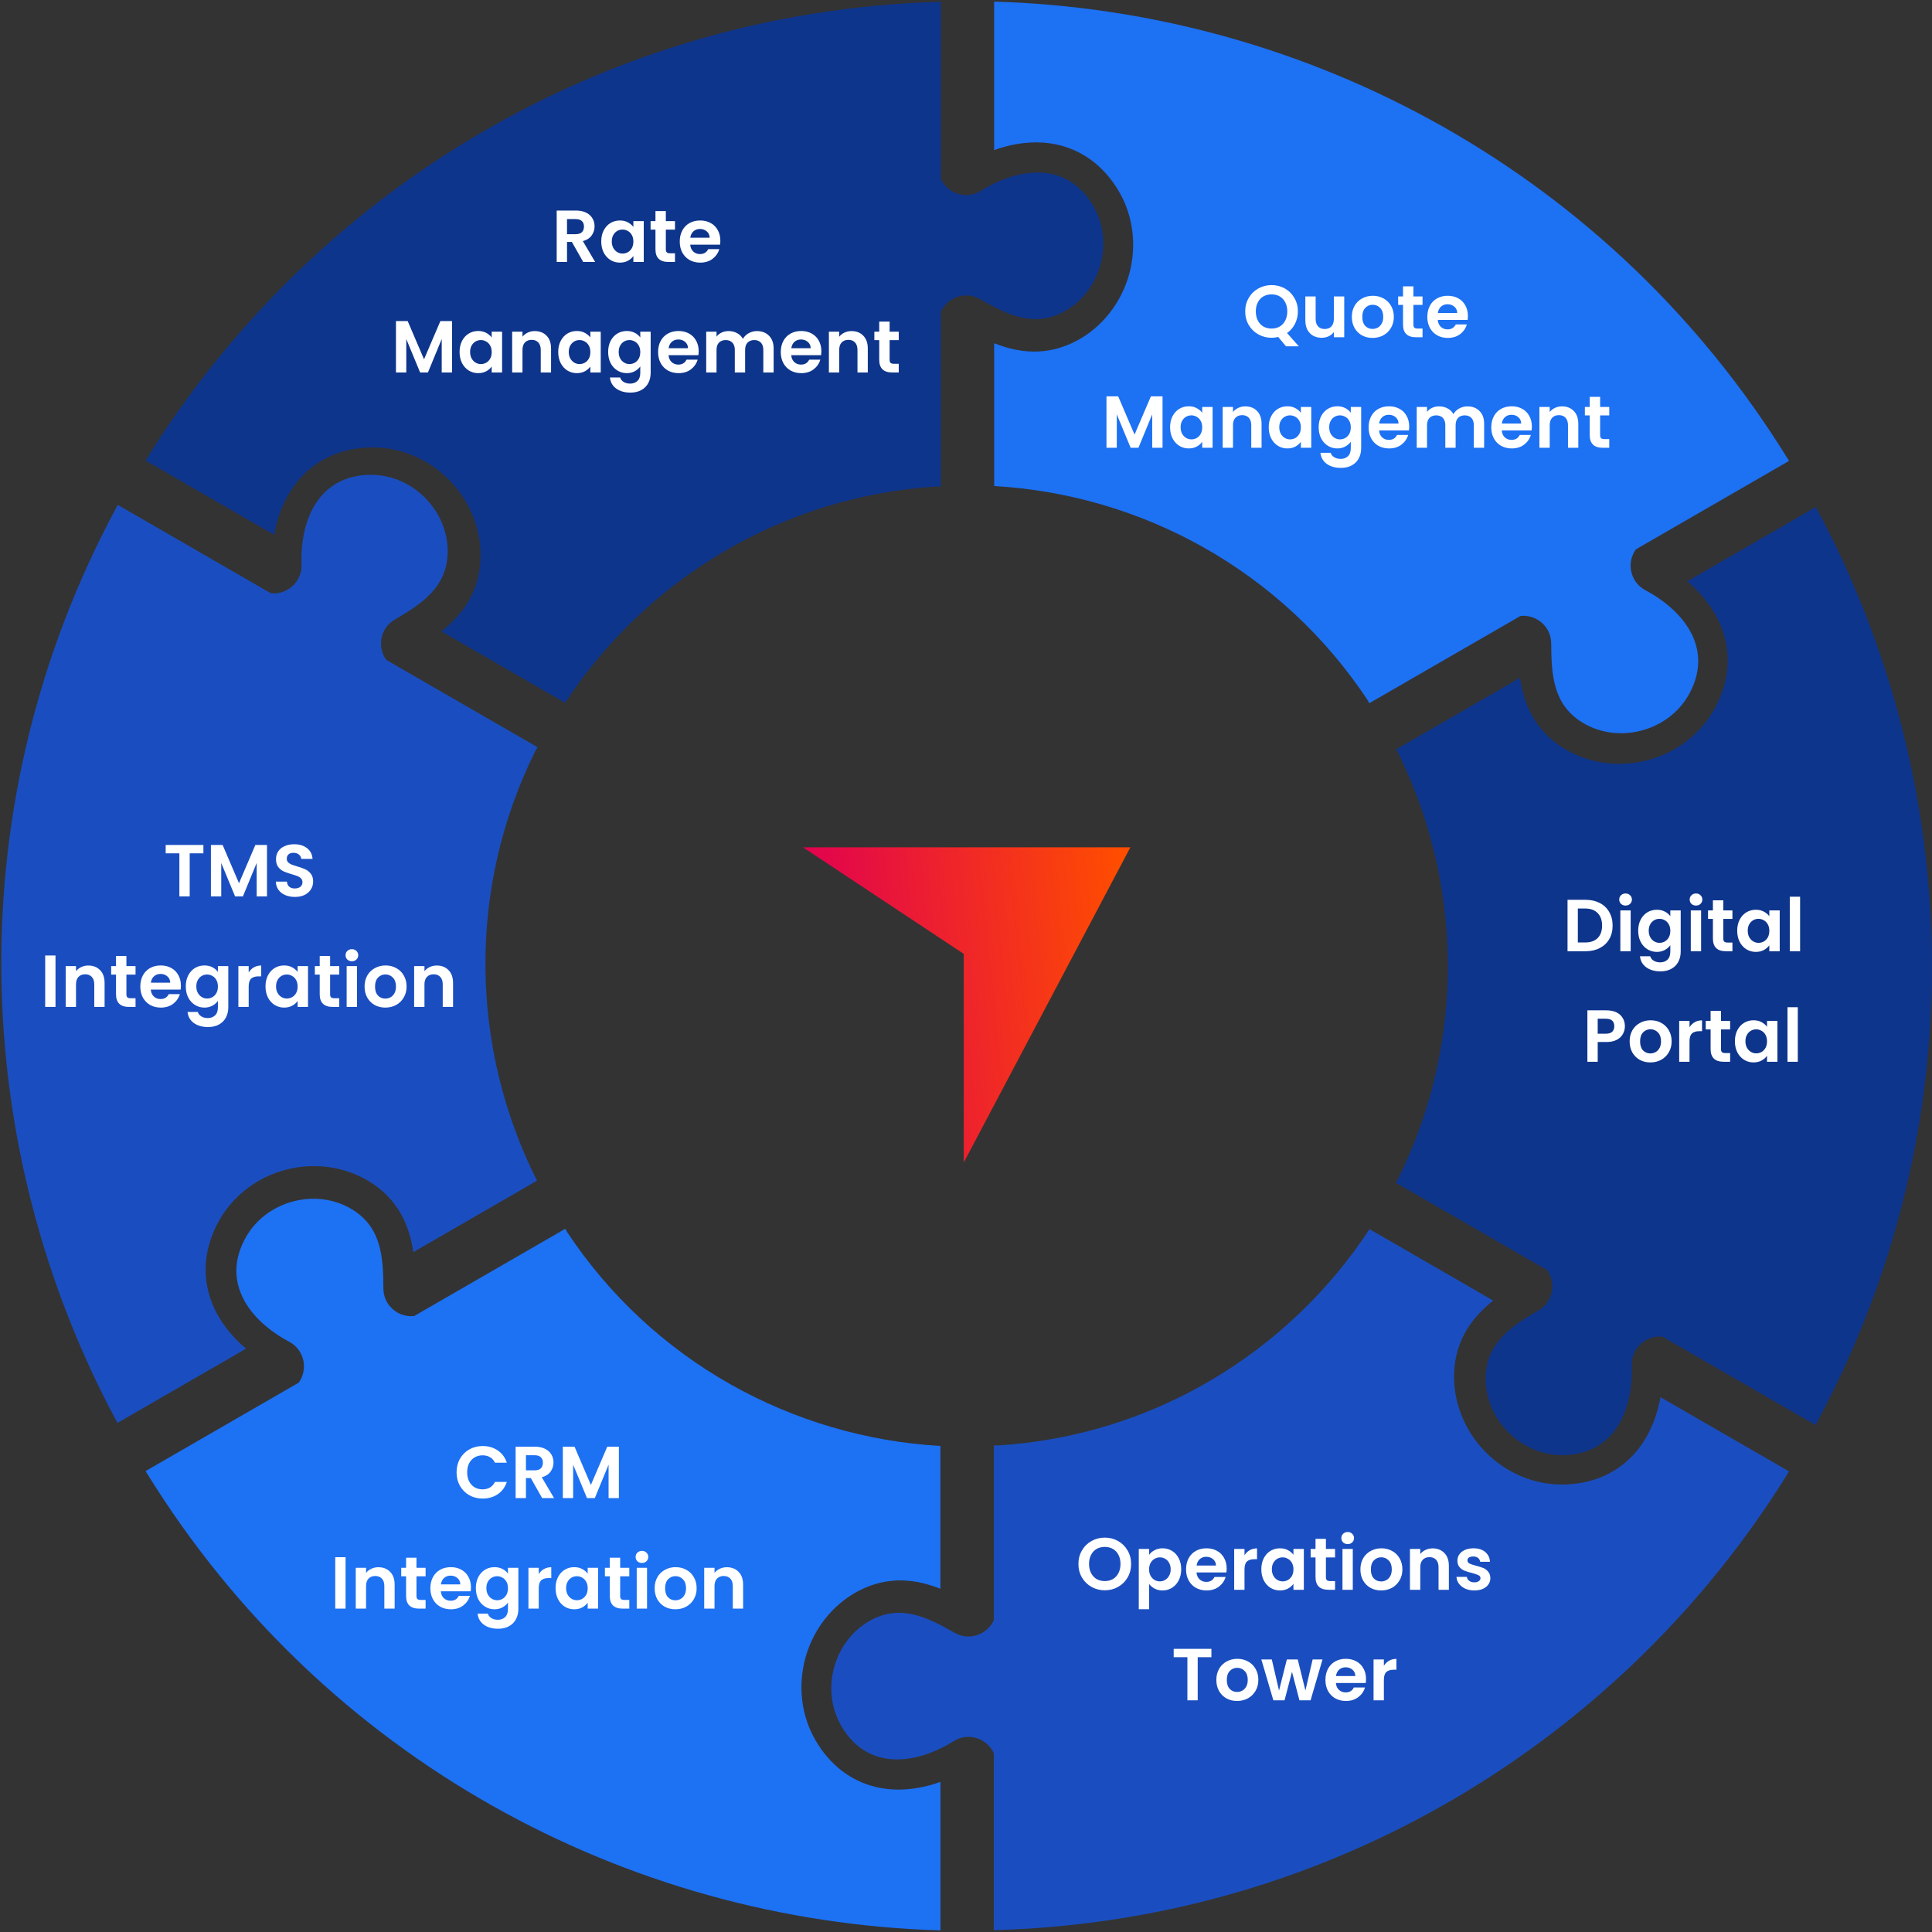 <svg width="472" height="472" viewBox="0 0 472 472" fill="none" xmlns="http://www.w3.org/2000/svg">
<rect x="0" y="0" width="472" height="472" fill="#333333" stroke="none"/>
<path d="M267.101 50.3C260.7 39.419 249.063 40.762 239.644 46.628C235.972 48.914 231.433 47.214 229.835 43.644V0.445H229.248L229.197 0.462C147.296 2.884 75.892 47.095 35.558 112.514L66.975 130.654C68.012 124.891 70.367 119.935 73.877 116.272C78.187 111.775 84.07 109.361 90.887 109.31C97.874 109.242 104.717 112.157 109.758 117.292C114.79 122.409 117.578 129.328 117.4 136.265C117.179 144.909 112.648 150.452 107.837 154.251L138.056 171.703C157.811 141.586 191.039 121.108 229.172 118.83L229.24 118.873H229.826V76.209C231.382 72.724 235.751 70.99 239.406 73.081C246.028 76.855 252.548 80.153 259.943 76.133C268.945 71.236 272.277 59.132 267.084 50.308L267.101 50.3Z" fill="#0E358C"/>
<path d="M142.485 64L139.713 59.104H138.525V64H136.005V51.436H140.721C141.693 51.436 142.521 51.61 143.205 51.958C143.889 52.294 144.399 52.756 144.735 53.344C145.083 53.92 145.257 54.568 145.257 55.288C145.257 56.116 145.017 56.866 144.537 57.538C144.057 58.198 143.343 58.654 142.395 58.906L145.401 64H142.485ZM138.525 57.214H140.631C141.315 57.214 141.825 57.052 142.161 56.728C142.497 56.392 142.665 55.93 142.665 55.342C142.665 54.766 142.497 54.322 142.161 54.01C141.825 53.686 141.315 53.524 140.631 53.524H138.525V57.214ZM146.888 58.978C146.888 57.97 147.086 57.076 147.482 56.296C147.89 55.516 148.436 54.916 149.12 54.496C149.816 54.076 150.59 53.866 151.442 53.866C152.186 53.866 152.834 54.016 153.386 54.316C153.95 54.616 154.4 54.994 154.736 55.45V54.028H157.274V64H154.736V62.542C154.412 63.01 153.962 63.4 153.386 63.712C152.822 64.012 152.168 64.162 151.424 64.162C150.584 64.162 149.816 63.946 149.12 63.514C148.436 63.082 147.89 62.476 147.482 61.696C147.086 60.904 146.888 59.998 146.888 58.978ZM154.736 59.014C154.736 58.402 154.616 57.88 154.376 57.448C154.136 57.004 153.812 56.668 153.404 56.44C152.996 56.2 152.558 56.08 152.09 56.08C151.622 56.08 151.19 56.194 150.794 56.422C150.398 56.65 150.074 56.986 149.822 57.43C149.582 57.862 149.462 58.378 149.462 58.978C149.462 59.578 149.582 60.106 149.822 60.562C150.074 61.006 150.398 61.348 150.794 61.588C151.202 61.828 151.634 61.948 152.09 61.948C152.558 61.948 152.996 61.834 153.404 61.606C153.812 61.366 154.136 61.03 154.376 60.598C154.616 60.154 154.736 59.626 154.736 59.014ZM162.67 56.098V60.922C162.67 61.258 162.748 61.504 162.904 61.66C163.072 61.804 163.348 61.876 163.732 61.876H164.902V64H163.318C161.194 64 160.132 62.968 160.132 60.904V56.098H158.944V54.028H160.132V51.562H162.67V54.028H164.902V56.098H162.67ZM175.984 58.798C175.984 59.158 175.96 59.482 175.912 59.77L168.622 59.77C168.682 60.49 168.934 61.054 169.378 61.462C169.822 61.87 170.368 62.074 171.016 62.074C171.952 62.074 172.618 61.672 173.014 60.868H175.732C175.444 61.828 174.892 62.62 174.076 63.244C173.26 63.856 172.258 64.162 171.07 64.162C170.11 64.162 169.246 63.952 168.478 63.532C167.722 63.1 167.128 62.494 166.696 61.714C166.276 60.934 166.066 60.034 166.066 59.014C166.066 57.982 166.276 57.076 166.696 56.296C167.116 55.516 167.704 54.916 168.46 54.496C169.216 54.076 170.086 53.866 171.07 53.866C172.018 53.866 172.864 54.07 173.608 54.478C174.364 54.886 174.946 55.468 175.354 56.224C175.774 56.968 175.984 57.826 175.984 58.798ZM173.374 58.078C173.362 57.43 173.128 56.914 172.672 56.53C172.216 56.134 171.658 55.936 170.998 55.936C170.374 55.936 169.846 56.128 169.414 56.512C168.994 56.884 168.736 57.406 168.64 58.078H173.374ZM110.434 78.436V91H107.914V82.828L104.548 91H102.64L99.256 82.828V91H96.736V78.436H99.598L103.594 87.778L107.59 78.436H110.434ZM112.277 85.978C112.277 84.97 112.475 84.076 112.871 83.296C113.279 82.516 113.825 81.916 114.509 81.496C115.205 81.076 115.979 80.866 116.831 80.866C117.575 80.866 118.223 81.016 118.775 81.316C119.339 81.616 119.789 81.994 120.125 82.45V81.028H122.663V91H120.125V89.542C119.801 90.01 119.351 90.4 118.775 90.712C118.211 91.012 117.557 91.162 116.813 91.162C115.973 91.162 115.205 90.946 114.509 90.514C113.825 90.082 113.279 89.476 112.871 88.696C112.475 87.904 112.277 86.998 112.277 85.978ZM120.125 86.014C120.125 85.402 120.005 84.88 119.765 84.448C119.525 84.004 119.201 83.668 118.793 83.44C118.385 83.2 117.947 83.08 117.479 83.08C117.011 83.08 116.579 83.194 116.183 83.422C115.787 83.65 115.463 83.986 115.211 84.43C114.971 84.862 114.851 85.378 114.851 85.978C114.851 86.578 114.971 87.106 115.211 87.562C115.463 88.006 115.787 88.348 116.183 88.588C116.591 88.828 117.023 88.948 117.479 88.948C117.947 88.948 118.385 88.834 118.793 88.606C119.201 88.366 119.525 88.03 119.765 87.598C120.005 87.154 120.125 86.626 120.125 86.014ZM130.65 80.884C131.838 80.884 132.798 81.262 133.53 82.018C134.262 82.762 134.628 83.806 134.628 85.15V91H132.108V85.492C132.108 84.7 131.91 84.094 131.514 83.674C131.118 83.242 130.578 83.026 129.894 83.026C129.198 83.026 128.646 83.242 128.238 83.674C127.842 84.094 127.644 84.7 127.644 85.492V91H125.124V81.028H127.644V82.27C127.98 81.838 128.406 81.502 128.922 81.262C129.45 81.01 130.026 80.884 130.65 80.884ZM136.377 85.978C136.377 84.97 136.575 84.076 136.971 83.296C137.379 82.516 137.925 81.916 138.609 81.496C139.305 81.076 140.079 80.866 140.931 80.866C141.675 80.866 142.323 81.016 142.875 81.316C143.439 81.616 143.889 81.994 144.225 82.45V81.028H146.763V91H144.225V89.542C143.901 90.01 143.451 90.4 142.875 90.712C142.311 91.012 141.657 91.162 140.913 91.162C140.073 91.162 139.305 90.946 138.609 90.514C137.925 90.082 137.379 89.476 136.971 88.696C136.575 87.904 136.377 86.998 136.377 85.978ZM144.225 86.014C144.225 85.402 144.105 84.88 143.865 84.448C143.625 84.004 143.301 83.668 142.893 83.44C142.485 83.2 142.047 83.08 141.579 83.08C141.111 83.08 140.679 83.194 140.283 83.422C139.887 83.65 139.563 83.986 139.311 84.43C139.071 84.862 138.951 85.378 138.951 85.978C138.951 86.578 139.071 87.106 139.311 87.562C139.563 88.006 139.887 88.348 140.283 88.588C140.691 88.828 141.123 88.948 141.579 88.948C142.047 88.948 142.485 88.834 142.893 88.606C143.301 88.366 143.625 88.03 143.865 87.598C144.105 87.154 144.225 86.626 144.225 86.014ZM153.13 80.866C153.874 80.866 154.528 81.016 155.092 81.316C155.656 81.604 156.1 81.982 156.424 82.45V81.028H158.962V91.072C158.962 91.996 158.776 92.818 158.404 93.538C158.032 94.27 157.474 94.846 156.73 95.266C155.986 95.698 155.086 95.914 154.03 95.914C152.614 95.914 151.45 95.584 150.538 94.924C149.638 94.264 149.128 93.364 149.008 92.224H151.51C151.642 92.68 151.924 93.04 152.356 93.304C152.8 93.58 153.334 93.718 153.958 93.718C154.69 93.718 155.284 93.496 155.74 93.052C156.196 92.62 156.424 91.96 156.424 91.072V89.524C156.1 89.992 155.65 90.382 155.074 90.694C154.51 91.006 153.862 91.162 153.13 91.162C152.29 91.162 151.522 90.946 150.826 90.514C150.13 90.082 149.578 89.476 149.17 88.696C148.774 87.904 148.576 86.998 148.576 85.978C148.576 84.97 148.774 84.076 149.17 83.296C149.578 82.516 150.124 81.916 150.808 81.496C151.504 81.076 152.278 80.866 153.13 80.866ZM156.424 86.014C156.424 85.402 156.304 84.88 156.064 84.448C155.824 84.004 155.5 83.668 155.092 83.44C154.684 83.2 154.246 83.08 153.778 83.08C153.31 83.08 152.878 83.194 152.482 83.422C152.086 83.65 151.762 83.986 151.51 84.43C151.27 84.862 151.15 85.378 151.15 85.978C151.15 86.578 151.27 87.106 151.51 87.562C151.762 88.006 152.086 88.348 152.482 88.588C152.89 88.828 153.322 88.948 153.778 88.948C154.246 88.948 154.684 88.834 155.092 88.606C155.5 88.366 155.824 88.03 156.064 87.598C156.304 87.154 156.424 86.626 156.424 86.014ZM170.693 85.798C170.693 86.158 170.669 86.482 170.621 86.77H163.331C163.391 87.49 163.643 88.054 164.087 88.462C164.531 88.87 165.077 89.074 165.725 89.074C166.661 89.074 167.327 88.672 167.723 87.868H170.441C170.153 88.828 169.601 89.62 168.785 90.244C167.969 90.856 166.967 91.162 165.779 91.162C164.819 91.162 163.955 90.952 163.187 90.532C162.431 90.1 161.837 89.494 161.405 88.714C160.985 87.934 160.775 87.034 160.775 86.014C160.775 84.982 160.985 84.076 161.405 83.296C161.825 82.516 162.413 81.916 163.169 81.496C163.925 81.076 164.795 80.866 165.779 80.866C166.727 80.866 167.573 81.07 168.317 81.478C169.073 81.886 169.655 82.468 170.063 83.224C170.483 83.968 170.693 84.826 170.693 85.798ZM168.083 85.078C168.071 84.43 167.837 83.914 167.381 83.53C166.925 83.134 166.367 82.936 165.707 82.936C165.083 82.936 164.555 83.128 164.123 83.512C163.703 83.884 163.445 84.406 163.349 85.078H168.083ZM184.917 80.884C186.141 80.884 187.125 81.262 187.869 82.018C188.625 82.762 189.003 83.806 189.003 85.15V91H186.483V85.492C186.483 84.712 186.285 84.118 185.889 83.71C185.493 83.29 184.953 83.08 184.269 83.08C183.585 83.08 183.039 83.29 182.631 83.71C182.235 84.118 182.037 84.712 182.037 85.492V91H179.517V85.492C179.517 84.712 179.319 84.118 178.923 83.71C178.527 83.29 177.987 83.08 177.303 83.08C176.607 83.08 176.055 83.29 175.647 83.71C175.251 84.118 175.053 84.712 175.053 85.492V91H172.533V81.028H175.053V82.234C175.377 81.814 175.791 81.484 176.295 81.244C176.811 81.004 177.375 80.884 177.987 80.884C178.767 80.884 179.463 81.052 180.075 81.388C180.687 81.712 181.161 82.18 181.497 82.792C181.821 82.216 182.289 81.754 182.901 81.406C183.525 81.058 184.197 80.884 184.917 80.884ZM200.664 85.798C200.664 86.158 200.64 86.482 200.592 86.77H193.302C193.362 87.49 193.614 88.054 194.058 88.462C194.502 88.87 195.048 89.074 195.696 89.074C196.632 89.074 197.298 88.672 197.694 87.868H200.412C200.124 88.828 199.572 89.62 198.756 90.244C197.94 90.856 196.938 91.162 195.75 91.162C194.79 91.162 193.926 90.952 193.158 90.532C192.402 90.1 191.808 89.494 191.376 88.714C190.956 87.934 190.746 87.034 190.746 86.014C190.746 84.982 190.956 84.076 191.376 83.296C191.796 82.516 192.384 81.916 193.14 81.496C193.896 81.076 194.766 80.866 195.75 80.866C196.698 80.866 197.544 81.07 198.288 81.478C199.044 81.886 199.626 82.468 200.034 83.224C200.454 83.968 200.664 84.826 200.664 85.798ZM198.054 85.078C198.042 84.43 197.808 83.914 197.352 83.53C196.896 83.134 196.338 82.936 195.678 82.936C195.054 82.936 194.526 83.128 194.094 83.512C193.674 83.884 193.416 84.406 193.32 85.078H198.054ZM208.029 80.884C209.217 80.884 210.177 81.262 210.909 82.018C211.641 82.762 212.007 83.806 212.007 85.15V91H209.487V85.492C209.487 84.7 209.289 84.094 208.893 83.674C208.497 83.242 207.957 83.026 207.273 83.026C206.577 83.026 206.025 83.242 205.617 83.674C205.221 84.094 205.023 84.7 205.023 85.492V91H202.503V81.028H205.023V82.27C205.359 81.838 205.785 81.502 206.301 81.262C206.829 81.01 207.405 80.884 208.029 80.884ZM217.338 83.098V87.922C217.338 88.258 217.416 88.504 217.572 88.66C217.74 88.804 218.016 88.876 218.4 88.876H219.57V91H217.986C215.862 91 214.8 89.968 214.8 87.904V83.098H213.612V81.028H214.8V78.562H217.338V81.028H219.57V83.098H217.338Z" fill="white"/>
<path d="M90.571 116C77.948 116.102 73.29 126.855 73.664 137.94C73.808 142.258 70.059 145.343 66.175 144.944L28.764 123.344L28.475 123.854V123.905C-10.389 196.048 -7.796 279.99 28.696 347.628L60.114 329.488C55.643 325.705 52.523 321.192 51.112 316.312C49.369 310.328 50.228 304.029 53.586 298.105C57.011 292.018 62.97 287.547 69.932 285.745C76.885 283.951 84.264 284.997 90.18 288.618C97.558 293.132 100.091 299.83 100.975 305.899L131.194 288.448C114.993 256.282 113.871 217.265 130.965 183.102L131.033 183.06L131.322 182.55L94.371 161.222C92.126 158.137 92.815 153.487 96.453 151.362C103.033 147.52 109.144 143.516 109.365 135.1C109.629 124.857 100.805 115.923 90.571 116.008V116Z" fill="#1A4EC0"/>
<path d="M60.108 302.193C53.886 313.175 60.865 322.585 70.657 327.805C74.474 329.836 75.273 334.63 72.978 337.793L35.567 359.392L35.856 359.902L35.899 359.936C78.945 429.657 152.941 469.388 229.76 471.606V435.326C224.251 437.307 218.785 437.749 213.847 436.542C207.794 435.054 202.771 431.17 199.311 425.296C195.758 419.286 194.865 411.891 196.786 404.963C198.707 398.044 203.298 392.178 209.392 388.863C216.992 384.732 224.056 385.888 229.751 388.149V353.255C193.794 351.206 159.444 332.667 138.405 300.782V300.705L138.116 300.195L101.165 321.523C97.365 321.922 93.685 318.998 93.668 314.79C93.625 307.166 93.226 299.872 86.043 295.477C77.305 290.131 65.157 293.301 60.108 302.201V302.193Z" fill="#1D71F3"/>
<path d="M205.541 421.692C211.942 432.572 223.579 431.229 232.997 425.364C236.669 423.077 241.208 424.777 242.807 428.348V471.547H243.393L243.444 471.53C325.346 469.107 396.749 424.896 437.084 359.477L405.666 341.337C404.629 347.1 402.274 352.056 398.764 355.72C394.454 360.217 388.572 362.631 381.754 362.682C374.767 362.75 367.924 359.834 362.883 354.7C357.851 349.583 355.063 342.663 355.242 335.727C355.463 327.082 359.993 321.54 364.805 317.74L334.586 300.289C314.831 330.406 281.602 350.883 243.47 353.161L243.402 353.119H242.815V395.782C241.259 399.268 236.89 401.002 233.235 398.911C226.613 395.136 220.093 391.838 212.698 395.859C203.696 400.755 200.364 412.86 205.558 421.683L205.541 421.692Z" fill="#1A4EC0"/>
<path d="M381.747 355.499C394.37 355.397 399.028 344.644 398.654 333.559C398.509 329.241 402.258 326.155 406.143 326.555L443.553 348.155L443.842 347.644V347.593C482.706 275.45 480.113 191.509 443.621 123.871L412.204 142.011C416.675 145.794 419.794 150.307 421.206 155.186C422.948 161.171 422.09 167.47 418.732 173.394C415.306 179.481 409.348 183.952 402.386 185.754C395.432 187.548 388.054 186.502 382.138 182.881C374.759 178.367 372.226 171.669 371.342 165.6L341.123 183.051C357.325 215.216 358.447 254.233 341.353 288.397L341.285 288.439L340.996 288.949L377.947 310.277C380.191 313.362 379.503 318.012 375.864 320.137C369.285 323.979 363.173 327.983 362.952 336.398C362.689 346.641 371.512 355.575 381.747 355.49V355.499Z" fill="#0E358C"/>
<path d="M412.527 169.807C418.749 158.825 411.77 149.415 401.978 144.195C398.161 142.164 397.362 137.37 399.657 134.207L437.068 112.608L436.779 112.098L436.736 112.064C393.69 42.343 319.694 2.612 242.875 0.394V36.674C248.384 34.693 253.85 34.251 258.788 35.458C264.841 36.946 269.864 40.83 273.324 46.704C276.877 52.714 277.77 60.109 275.849 67.037C273.928 73.957 269.337 79.822 263.243 83.137C255.643 87.268 248.579 86.112 242.884 83.851V118.745C278.841 120.794 313.191 139.333 334.229 171.218V171.295L334.519 171.805L371.47 150.477C375.27 150.078 378.95 153.002 378.967 157.21C379.01 164.834 379.409 172.128 386.592 176.523C395.331 181.869 407.486 178.699 412.527 169.799V169.807Z" fill="#1D71F3"/>
<path d="M314.184 84.608L312.276 82.322C311.748 82.454 311.208 82.52 310.656 82.52C309.48 82.52 308.4 82.244 307.416 81.692C306.432 81.14 305.652 80.378 305.076 79.406C304.5 78.422 304.212 77.312 304.212 76.076C304.212 74.852 304.5 73.754 305.076 72.782C305.652 71.798 306.432 71.03 307.416 70.478C308.4 69.926 309.48 69.65 310.656 69.65C311.844 69.65 312.924 69.926 313.896 70.478C314.88 71.03 315.654 71.798 316.218 72.782C316.794 73.754 317.082 74.852 317.082 76.076C317.082 77.192 316.842 78.212 316.362 79.136C315.894 80.048 315.252 80.792 314.436 81.368L317.316 84.608H314.184ZM306.804 76.076C306.804 76.916 306.966 77.654 307.29 78.29C307.614 78.926 308.064 79.418 308.64 79.766C309.228 80.102 309.9 80.27 310.656 80.27C311.412 80.27 312.078 80.102 312.654 79.766C313.23 79.418 313.68 78.926 314.004 78.29C314.328 77.654 314.49 76.916 314.49 76.076C314.49 75.236 314.328 74.504 314.004 73.88C313.68 73.244 313.23 72.758 312.654 72.422C312.078 72.086 311.412 71.918 310.656 71.918C309.9 71.918 309.228 72.086 308.64 72.422C308.064 72.758 307.614 73.244 307.29 73.88C306.966 74.504 306.804 75.236 306.804 76.076ZM328.406 72.422V82.394H325.868V81.134C325.544 81.566 325.118 81.908 324.59 82.16C324.074 82.4 323.51 82.52 322.898 82.52C322.118 82.52 321.428 82.358 320.828 82.034C320.228 81.698 319.754 81.212 319.406 80.576C319.07 79.928 318.902 79.16 318.902 78.272V72.422H321.422V77.912C321.422 78.704 321.62 79.316 322.016 79.748C322.412 80.168 322.952 80.378 323.636 80.378C324.332 80.378 324.878 80.168 325.274 79.748C325.67 79.316 325.868 78.704 325.868 77.912V72.422H328.406ZM335.32 82.556C334.36 82.556 333.496 82.346 332.728 81.926C331.96 81.494 331.354 80.888 330.91 80.108C330.478 79.328 330.262 78.428 330.262 77.408C330.262 76.388 330.484 75.488 330.928 74.708C331.384 73.928 332.002 73.328 332.782 72.908C333.562 72.476 334.432 72.26 335.392 72.26C336.352 72.26 337.222 72.476 338.002 72.908C338.782 73.328 339.394 73.928 339.838 74.708C340.294 75.488 340.522 76.388 340.522 77.408C340.522 78.428 340.288 79.328 339.82 80.108C339.364 80.888 338.74 81.494 337.948 81.926C337.168 82.346 336.292 82.556 335.32 82.556ZM335.32 80.36C335.776 80.36 336.202 80.252 336.598 80.036C337.006 79.808 337.33 79.472 337.57 79.028C337.81 78.584 337.93 78.044 337.93 77.408C337.93 76.46 337.678 75.734 337.174 75.23C336.682 74.714 336.076 74.456 335.356 74.456C334.636 74.456 334.03 74.714 333.538 75.23C333.058 75.734 332.818 76.46 332.818 77.408C332.818 78.356 333.052 79.088 333.52 79.604C334 80.108 334.6 80.36 335.32 80.36ZM345.304 74.492V79.316C345.304 79.652 345.382 79.898 345.538 80.054C345.706 80.198 345.982 80.27 346.366 80.27H347.536V82.394H345.952C343.828 82.394 342.766 81.362 342.766 79.298V74.492H341.578V72.422H342.766V69.956H345.304V72.422H347.536V74.492H345.304ZM358.619 77.192C358.619 77.552 358.595 77.876 358.547 78.164H351.257C351.317 78.884 351.569 79.448 352.013 79.856C352.457 80.264 353.003 80.468 353.651 80.468C354.587 80.468 355.253 80.066 355.649 79.262H358.367C358.079 80.222 357.527 81.014 356.711 81.638C355.895 82.25 354.893 82.556 353.705 82.556C352.745 82.556 351.881 82.346 351.113 81.926C350.357 81.494 349.763 80.888 349.331 80.108C348.911 79.328 348.701 78.428 348.701 77.408C348.701 76.376 348.911 75.47 349.331 74.69C349.751 73.91 350.339 73.31 351.095 72.89C351.851 72.47 352.721 72.26 353.705 72.26C354.653 72.26 355.499 72.464 356.243 72.872C356.999 73.28 357.581 73.862 357.989 74.618C358.409 75.362 358.619 76.22 358.619 77.192ZM356.009 76.472C355.997 75.824 355.763 75.308 355.307 74.924C354.851 74.528 354.293 74.33 353.633 74.33C353.009 74.33 352.481 74.522 352.049 74.906C351.629 75.278 351.371 75.8 351.275 76.472H356.009ZM284.016 96.83V109.394H281.496V101.222L278.13 109.394H276.222L272.838 101.222V109.394H270.318V96.83H273.18L277.176 106.172L281.172 96.83H284.016ZM285.859 104.372C285.859 103.364 286.057 102.47 286.453 101.69C286.861 100.91 287.407 100.31 288.091 99.89C288.787 99.47 289.561 99.26 290.413 99.26C291.157 99.26 291.805 99.41 292.357 99.71C292.921 100.01 293.371 100.388 293.707 100.844V99.422H296.245V109.394H293.707V107.936C293.383 108.404 292.933 108.794 292.357 109.106C291.793 109.406 291.139 109.556 290.395 109.556C289.555 109.556 288.787 109.34 288.091 108.908C287.407 108.476 286.861 107.87 286.453 107.09C286.057 106.298 285.859 105.392 285.859 104.372ZM293.707 104.408C293.707 103.796 293.587 103.274 293.347 102.842C293.107 102.398 292.783 102.062 292.375 101.834C291.967 101.594 291.529 101.474 291.061 101.474C290.593 101.474 290.161 101.588 289.765 101.816C289.369 102.044 289.045 102.38 288.793 102.824C288.553 103.256 288.433 103.772 288.433 104.372C288.433 104.972 288.553 105.5 288.793 105.956C289.045 106.4 289.369 106.742 289.765 106.982C290.173 107.222 290.605 107.342 291.061 107.342C291.529 107.342 291.967 107.228 292.375 107C292.783 106.76 293.107 106.424 293.347 105.992C293.587 105.548 293.707 105.02 293.707 104.408ZM304.232 99.278C305.42 99.278 306.38 99.656 307.112 100.412C307.844 101.156 308.21 102.2 308.21 103.544V109.394H305.69V103.886C305.69 103.094 305.492 102.488 305.096 102.068C304.7 101.636 304.16 101.42 303.476 101.42C302.78 101.42 302.228 101.636 301.82 102.068C301.424 102.488 301.226 103.094 301.226 103.886V109.394H298.706V99.422H301.226V100.664C301.562 100.232 301.988 99.896 302.504 99.656C303.032 99.404 303.608 99.278 304.232 99.278ZM309.959 104.372C309.959 103.364 310.157 102.47 310.553 101.69C310.961 100.91 311.507 100.31 312.191 99.89C312.887 99.47 313.661 99.26 314.513 99.26C315.257 99.26 315.905 99.41 316.457 99.71C317.021 100.01 317.471 100.388 317.807 100.844V99.422H320.345V109.394H317.807V107.936C317.483 108.404 317.033 108.794 316.457 109.106C315.893 109.406 315.239 109.556 314.495 109.556C313.655 109.556 312.887 109.34 312.191 108.908C311.507 108.476 310.961 107.87 310.553 107.09C310.157 106.298 309.959 105.392 309.959 104.372ZM317.807 104.408C317.807 103.796 317.687 103.274 317.447 102.842C317.207 102.398 316.883 102.062 316.475 101.834C316.067 101.594 315.629 101.474 315.161 101.474C314.693 101.474 314.261 101.588 313.865 101.816C313.469 102.044 313.145 102.38 312.893 102.824C312.653 103.256 312.533 103.772 312.533 104.372C312.533 104.972 312.653 105.5 312.893 105.956C313.145 106.4 313.469 106.742 313.865 106.982C314.273 107.222 314.705 107.342 315.161 107.342C315.629 107.342 316.067 107.228 316.475 107C316.883 106.76 317.207 106.424 317.447 105.992C317.687 105.548 317.807 105.02 317.807 104.408ZM326.712 99.26C327.456 99.26 328.11 99.41 328.674 99.71C329.238 99.998 329.682 100.376 330.006 100.844V99.422H332.544V109.466C332.544 110.39 332.358 111.212 331.986 111.932C331.614 112.664 331.056 113.24 330.312 113.66C329.568 114.092 328.668 114.308 327.612 114.308C326.196 114.308 325.032 113.978 324.12 113.318C323.22 112.658 322.71 111.758 322.59 110.618H325.092C325.224 111.074 325.506 111.434 325.938 111.698C326.382 111.974 326.916 112.112 327.54 112.112C328.272 112.112 328.866 111.89 329.322 111.446C329.778 111.014 330.006 110.354 330.006 109.466V107.918C329.682 108.386 329.232 108.776 328.656 109.088C328.092 109.4 327.444 109.556 326.712 109.556C325.872 109.556 325.104 109.34 324.408 108.908C323.712 108.476 323.16 107.87 322.752 107.09C322.356 106.298 322.158 105.392 322.158 104.372C322.158 103.364 322.356 102.47 322.752 101.69C323.16 100.91 323.706 100.31 324.39 99.89C325.086 99.47 325.86 99.26 326.712 99.26ZM330.006 104.408C330.006 103.796 329.886 103.274 329.646 102.842C329.406 102.398 329.082 102.062 328.674 101.834C328.266 101.594 327.828 101.474 327.36 101.474C326.892 101.474 326.46 101.588 326.064 101.816C325.668 102.044 325.344 102.38 325.092 102.824C324.852 103.256 324.732 103.772 324.732 104.372C324.732 104.972 324.852 105.5 325.092 105.956C325.344 106.4 325.668 106.742 326.064 106.982C326.472 107.222 326.904 107.342 327.36 107.342C327.828 107.342 328.266 107.228 328.674 107C329.082 106.76 329.406 106.424 329.646 105.992C329.886 105.548 330.006 105.02 330.006 104.408ZM344.275 104.192C344.275 104.552 344.251 104.876 344.203 105.164H336.913C336.973 105.884 337.225 106.448 337.669 106.856C338.113 107.264 338.659 107.468 339.307 107.468C340.243 107.468 340.909 107.066 341.305 106.262H344.023C343.735 107.222 343.183 108.014 342.367 108.638C341.551 109.25 340.549 109.556 339.361 109.556C338.401 109.556 337.537 109.346 336.769 108.926C336.013 108.494 335.419 107.888 334.987 107.108C334.567 106.328 334.357 105.428 334.357 104.408C334.357 103.376 334.567 102.47 334.987 101.69C335.407 100.91 335.995 100.31 336.751 99.89C337.507 99.47 338.377 99.26 339.361 99.26C340.309 99.26 341.155 99.464 341.899 99.872C342.655 100.28 343.237 100.862 343.645 101.618C344.065 102.362 344.275 103.22 344.275 104.192ZM341.665 103.472C341.653 102.824 341.419 102.308 340.963 101.924C340.507 101.528 339.949 101.33 339.289 101.33C338.665 101.33 338.137 101.522 337.705 101.906C337.285 102.278 337.027 102.8 336.931 103.472H341.665ZM358.499 99.278C359.723 99.278 360.707 99.656 361.451 100.412C362.207 101.156 362.585 102.2 362.585 103.544V109.394H360.065V103.886C360.065 103.106 359.867 102.512 359.471 102.104C359.075 101.684 358.535 101.474 357.851 101.474C357.167 101.474 356.621 101.684 356.213 102.104C355.817 102.512 355.619 103.106 355.619 103.886V109.394H353.099V103.886C353.099 103.106 352.901 102.512 352.505 102.104C352.109 101.684 351.569 101.474 350.885 101.474C350.189 101.474 349.637 101.684 349.229 102.104C348.833 102.512 348.635 103.106 348.635 103.886V109.394H346.115V99.422H348.635V100.628C348.959 100.208 349.373 99.878 349.877 99.638C350.393 99.398 350.957 99.278 351.569 99.278C352.349 99.278 353.045 99.446 353.657 99.782C354.269 100.106 354.743 100.574 355.079 101.186C355.403 100.61 355.871 100.148 356.483 99.8C357.107 99.452 357.779 99.278 358.499 99.278ZM374.246 104.192C374.246 104.552 374.222 104.876 374.174 105.164H366.884C366.944 105.884 367.196 106.448 367.64 106.856C368.084 107.264 368.63 107.468 369.278 107.468C370.214 107.468 370.88 107.066 371.276 106.262H373.994C373.706 107.222 373.154 108.014 372.338 108.638C371.522 109.25 370.52 109.556 369.332 109.556C368.372 109.556 367.508 109.346 366.74 108.926C365.984 108.494 365.39 107.888 364.958 107.108C364.538 106.328 364.328 105.428 364.328 104.408C364.328 103.376 364.538 102.47 364.958 101.69C365.378 100.91 365.966 100.31 366.722 99.89C367.478 99.47 368.348 99.26 369.332 99.26C370.28 99.26 371.126 99.464 371.87 99.872C372.626 100.28 373.208 100.862 373.616 101.618C374.036 102.362 374.246 103.22 374.246 104.192ZM371.636 103.472C371.624 102.824 371.39 102.308 370.934 101.924C370.478 101.528 369.92 101.33 369.26 101.33C368.636 101.33 368.108 101.522 367.676 101.906C367.256 102.278 366.998 102.8 366.902 103.472H371.636ZM381.611 99.278C382.799 99.278 383.759 99.656 384.491 100.412C385.223 101.156 385.589 102.2 385.589 103.544V109.394H383.069V103.886C383.069 103.094 382.871 102.488 382.475 102.068C382.079 101.636 381.539 101.42 380.855 101.42C380.159 101.42 379.607 101.636 379.199 102.068C378.803 102.488 378.605 103.094 378.605 103.886V109.394H376.085V99.422H378.605V100.664C378.941 100.232 379.367 99.896 379.883 99.656C380.411 99.404 380.987 99.278 381.611 99.278ZM390.92 101.492V106.316C390.92 106.652 390.998 106.898 391.154 107.054C391.322 107.198 391.598 107.27 391.982 107.27H393.152V109.394H391.568C389.444 109.394 388.382 108.362 388.382 106.298V101.492H387.194V99.422H388.382V96.956H390.92V99.422H393.152V101.492H390.92Z" fill="white"/>
<path d="M387.349 219.83C388.669 219.83 389.827 220.088 390.823 220.604C391.831 221.12 392.605 221.858 393.145 222.818C393.697 223.766 393.973 224.87 393.973 226.13C393.973 227.39 393.697 228.494 393.145 229.442C392.605 230.378 391.831 231.104 390.823 231.62C389.827 232.136 388.669 232.394 387.349 232.394H382.957V219.83H387.349ZM387.259 230.252C388.579 230.252 389.599 229.892 390.319 229.172C391.039 228.452 391.399 227.438 391.399 226.13C391.399 224.822 391.039 223.802 390.319 223.07C389.599 222.326 388.579 221.954 387.259 221.954H385.477V230.252H387.259ZM397.138 221.234C396.694 221.234 396.322 221.096 396.022 220.82C395.734 220.532 395.59 220.178 395.59 219.758C395.59 219.338 395.734 218.99 396.022 218.714C396.322 218.426 396.694 218.282 397.138 218.282C397.582 218.282 397.948 218.426 398.236 218.714C398.536 218.99 398.686 219.338 398.686 219.758C398.686 220.178 398.536 220.532 398.236 220.82C397.948 221.096 397.582 221.234 397.138 221.234ZM398.38 222.422V232.394H395.86L395.86 222.422H398.38ZM404.775 222.26C405.519 222.26 406.173 222.41 406.737 222.71C407.301 222.998 407.745 223.376 408.069 223.844V222.422H410.607V232.466C410.607 233.39 410.421 234.212 410.049 234.932C409.677 235.664 409.119 236.24 408.375 236.66C407.631 237.092 406.731 237.308 405.675 237.308C404.259 237.308 403.095 236.978 402.183 236.318C401.283 235.658 400.773 234.758 400.653 233.618H403.155C403.287 234.074 403.569 234.434 404.001 234.698C404.445 234.974 404.979 235.112 405.603 235.112C406.335 235.112 406.929 234.89 407.385 234.446C407.841 234.014 408.069 233.354 408.069 232.466V230.918C407.745 231.386 407.295 231.776 406.719 232.088C406.155 232.4 405.507 232.556 404.775 232.556C403.935 232.556 403.167 232.34 402.471 231.908C401.775 231.476 401.223 230.87 400.815 230.09C400.419 229.298 400.221 228.392 400.221 227.372C400.221 226.364 400.419 225.47 400.815 224.69C401.223 223.91 401.769 223.31 402.453 222.89C403.149 222.47 403.923 222.26 404.775 222.26ZM408.069 227.408C408.069 226.796 407.949 226.274 407.709 225.842C407.469 225.398 407.145 225.062 406.737 224.834C406.329 224.594 405.891 224.474 405.423 224.474C404.955 224.474 404.523 224.588 404.127 224.816C403.731 225.044 403.407 225.38 403.155 225.824C402.915 226.256 402.795 226.772 402.795 227.372C402.795 227.972 402.915 228.5 403.155 228.956C403.407 229.4 403.731 229.742 404.127 229.982C404.535 230.222 404.967 230.342 405.423 230.342C405.891 230.342 406.329 230.228 406.737 230C407.145 229.76 407.469 229.424 407.709 228.992C407.949 228.548 408.069 228.02 408.069 227.408ZM414.347 221.234C413.903 221.234 413.531 221.096 413.231 220.82C412.943 220.532 412.799 220.178 412.799 219.758C412.799 219.338 412.943 218.99 413.231 218.714C413.531 218.426 413.903 218.282 414.347 218.282C414.791 218.282 415.157 218.426 415.445 218.714C415.745 218.99 415.895 219.338 415.895 219.758C415.895 220.178 415.745 220.532 415.445 220.82C415.157 221.096 414.791 221.234 414.347 221.234ZM415.589 222.422V232.394H413.069V222.422H415.589ZM421.012 224.492V229.316C421.012 229.652 421.09 229.898 421.246 230.054C421.414 230.198 421.69 230.27 422.074 230.27H423.244V232.394H421.66C419.536 232.394 418.474 231.362 418.474 229.298V224.492H417.286V222.422H418.474V219.956H421.012V222.422H423.244V224.492H421.012ZM424.409 227.372C424.409 226.364 424.607 225.47 425.003 224.69C425.411 223.91 425.957 223.31 426.641 222.89C427.337 222.47 428.111 222.26 428.963 222.26C429.707 222.26 430.355 222.41 430.907 222.71C431.471 223.01 431.921 223.388 432.257 223.844V222.422H434.795V232.394H432.257V230.936C431.933 231.404 431.483 231.794 430.907 232.106C430.343 232.406 429.689 232.556 428.945 232.556C428.105 232.556 427.337 232.34 426.641 231.908C425.957 231.476 425.411 230.87 425.003 230.09C424.607 229.298 424.409 228.392 424.409 227.372ZM432.257 227.408C432.257 226.796 432.137 226.274 431.897 225.842C431.657 225.398 431.333 225.062 430.925 224.834C430.517 224.594 430.079 224.474 429.611 224.474C429.143 224.474 428.711 224.588 428.315 224.816C427.919 225.044 427.595 225.38 427.343 225.824C427.103 226.256 426.983 226.772 426.983 227.372C426.983 227.972 427.103 228.5 427.343 228.956C427.595 229.4 427.919 229.742 428.315 229.982C428.723 230.222 429.155 230.342 429.611 230.342C430.079 230.342 430.517 230.228 430.925 230C431.333 229.76 431.657 229.424 431.897 228.992C432.137 228.548 432.257 228.02 432.257 227.408ZM439.776 219.074V232.394H437.256V219.074H439.776ZM396.971 250.718C396.971 251.39 396.809 252.02 396.485 252.608C396.173 253.196 395.675 253.67 394.991 254.03C394.319 254.39 393.467 254.57 392.435 254.57H390.329V259.394H387.809V246.83H392.435C393.407 246.83 394.235 246.998 394.919 247.334C395.603 247.67 396.113 248.132 396.449 248.72C396.797 249.308 396.971 249.974 396.971 250.718ZM392.327 252.536C393.023 252.536 393.539 252.38 393.875 252.068C394.211 251.744 394.379 251.294 394.379 250.718C394.379 249.494 393.695 248.882 392.327 248.882H390.329V252.536H392.327ZM403.188 259.556C402.228 259.556 401.364 259.346 400.596 258.926C399.828 258.494 399.222 257.888 398.778 257.108C398.346 256.328 398.13 255.428 398.13 254.408C398.13 253.388 398.352 252.488 398.796 251.708C399.252 250.928 399.87 250.328 400.65 249.908C401.43 249.476 402.3 249.26 403.26 249.26C404.22 249.26 405.09 249.476 405.87 249.908C406.65 250.328 407.262 250.928 407.706 251.708C408.162 252.488 408.39 253.388 408.39 254.408C408.39 255.428 408.156 256.328 407.688 257.108C407.232 257.888 406.608 258.494 405.816 258.926C405.036 259.346 404.16 259.556 403.188 259.556ZM403.188 257.36C403.644 257.36 404.07 257.252 404.466 257.036C404.874 256.808 405.198 256.472 405.438 256.028C405.678 255.584 405.798 255.044 405.798 254.408C405.798 253.46 405.546 252.734 405.042 252.23C404.55 251.714 403.944 251.456 403.224 251.456C402.504 251.456 401.898 251.714 401.406 252.23C400.926 252.734 400.686 253.46 400.686 254.408C400.686 255.356 400.92 256.088 401.388 256.604C401.868 257.108 402.468 257.36 403.188 257.36ZM412.759 250.97C413.083 250.442 413.503 250.028 414.019 249.728C414.547 249.428 415.147 249.278 415.819 249.278V251.924H415.153C414.361 251.924 413.761 252.11 413.353 252.482C412.957 252.854 412.759 253.502 412.759 254.426V259.394H410.239V249.422H412.759V250.97ZM420.45 251.492V256.316C420.45 256.652 420.528 256.898 420.684 257.054C420.852 257.198 421.128 257.27 421.512 257.27H422.682V259.394H421.098C418.974 259.394 417.912 258.362 417.912 256.298V251.492H416.724V249.422H417.912V246.956H420.45V249.422H422.682V251.492H420.45ZM423.846 254.372C423.846 253.364 424.044 252.47 424.44 251.69C424.848 250.91 425.394 250.31 426.078 249.89C426.774 249.47 427.548 249.26 428.4 249.26C429.144 249.26 429.792 249.41 430.344 249.71C430.908 250.01 431.358 250.388 431.694 250.844V249.422H434.232V259.394H431.694V257.936C431.37 258.404 430.92 258.794 430.344 259.106C429.78 259.406 429.126 259.556 428.382 259.556C427.542 259.556 426.774 259.34 426.078 258.908C425.394 258.476 424.848 257.87 424.44 257.09C424.044 256.298 423.846 255.392 423.846 254.372ZM431.694 254.408C431.694 253.796 431.574 253.274 431.334 252.842C431.094 252.398 430.77 252.062 430.362 251.834C429.954 251.594 429.516 251.474 429.048 251.474C428.58 251.474 428.148 251.588 427.752 251.816C427.356 252.044 427.032 252.38 426.78 252.824C426.54 253.256 426.42 253.772 426.42 254.372C426.42 254.972 426.54 255.5 426.78 255.956C427.032 256.4 427.356 256.742 427.752 256.982C428.16 257.222 428.592 257.342 429.048 257.342C429.516 257.342 429.954 257.228 430.362 257C430.77 256.76 431.094 256.424 431.334 255.992C431.574 255.548 431.694 255.02 431.694 254.408ZM439.214 246.074V259.394H436.694V246.074H439.214Z" fill="white"/>
<path d="M269.91 388.52C268.734 388.52 267.654 388.244 266.67 387.692C265.686 387.14 264.906 386.378 264.33 385.406C263.754 384.422 263.466 383.312 263.466 382.076C263.466 380.852 263.754 379.754 264.33 378.782C264.906 377.798 265.686 377.03 266.67 376.478C267.654 375.926 268.734 375.65 269.91 375.65C271.098 375.65 272.178 375.926 273.15 376.478C274.134 377.03 274.908 377.798 275.472 378.782C276.048 379.754 276.336 380.852 276.336 382.076C276.336 383.312 276.048 384.422 275.472 385.406C274.908 386.378 274.134 387.14 273.15 387.692C272.166 388.244 271.086 388.52 269.91 388.52ZM269.91 386.27C270.666 386.27 271.332 386.102 271.908 385.766C272.484 385.418 272.934 384.926 273.258 384.29C273.582 383.654 273.744 382.916 273.744 382.076C273.744 381.236 273.582 380.504 273.258 379.88C272.934 379.244 272.484 378.758 271.908 378.422C271.332 378.086 270.666 377.918 269.91 377.918C269.154 377.918 268.482 378.086 267.894 378.422C267.318 378.758 266.868 379.244 266.544 379.88C266.22 380.504 266.058 381.236 266.058 382.076C266.058 382.916 266.22 383.654 266.544 384.29C266.868 384.926 267.318 385.418 267.894 385.766C268.482 386.102 269.154 386.27 269.91 386.27ZM280.731 379.862C281.055 379.406 281.499 379.028 282.063 378.728C282.639 378.416 283.293 378.26 284.025 378.26C284.877 378.26 285.645 378.47 286.329 378.89C287.025 379.31 287.571 379.91 287.967 380.69C288.375 381.458 288.579 382.352 288.579 383.372C288.579 384.392 288.375 385.298 287.967 386.09C287.571 386.87 287.025 387.476 286.329 387.908C285.645 388.34 284.877 388.556 284.025 388.556C283.293 388.556 282.645 388.406 282.081 388.106C281.529 387.806 281.079 387.428 280.731 386.972V393.146H278.211V378.422H280.731V379.862ZM286.005 383.372C286.005 382.772 285.879 382.256 285.627 381.824C285.387 381.38 285.063 381.044 284.655 380.816C284.259 380.588 283.827 380.474 283.359 380.474C282.903 380.474 282.471 380.594 282.063 380.834C281.667 381.062 281.343 381.398 281.091 381.842C280.851 382.286 280.731 382.808 280.731 383.408C280.731 384.008 280.851 384.53 281.091 384.974C281.343 385.418 281.667 385.76 282.063 386C282.471 386.228 282.903 386.342 283.359 386.342C283.827 386.342 284.259 386.222 284.655 385.982C285.063 385.742 285.387 385.4 285.627 384.956C285.879 384.512 286.005 383.984 286.005 383.372ZM299.681 383.192C299.681 383.552 299.657 383.876 299.609 384.164H292.319C292.379 384.884 292.631 385.448 293.075 385.856C293.519 386.264 294.065 386.468 294.713 386.468C295.649 386.468 296.315 386.066 296.711 385.262H299.429C299.141 386.222 298.589 387.014 297.773 387.638C296.957 388.25 295.955 388.556 294.767 388.556C293.807 388.556 292.943 388.346 292.175 387.926C291.419 387.494 290.825 386.888 290.393 386.108C289.973 385.328 289.763 384.428 289.763 383.408C289.763 382.376 289.973 381.47 290.393 380.69C290.813 379.91 291.401 379.31 292.157 378.89C292.913 378.47 293.783 378.26 294.767 378.26C295.715 378.26 296.561 378.464 297.305 378.872C298.061 379.28 298.643 379.862 299.051 380.618C299.471 381.362 299.681 382.22 299.681 383.192ZM297.071 382.472C297.059 381.824 296.825 381.308 296.369 380.924C295.913 380.528 295.355 380.33 294.695 380.33C294.071 380.33 293.543 380.522 293.111 380.906C292.691 381.278 292.433 381.8 292.337 382.472H297.071ZM304.04 379.97C304.364 379.442 304.784 379.028 305.3 378.728C305.828 378.428 306.428 378.278 307.1 378.278V380.924H306.434C305.642 380.924 305.042 381.11 304.634 381.482C304.238 381.854 304.04 382.502 304.04 383.426V388.394H301.52V378.422H304.04V379.97ZM308.149 383.372C308.149 382.364 308.347 381.47 308.743 380.69C309.151 379.91 309.697 379.31 310.381 378.89C311.077 378.47 311.851 378.26 312.703 378.26C313.447 378.26 314.095 378.41 314.647 378.71C315.211 379.01 315.661 379.388 315.997 379.844V378.422H318.535V388.394H315.997V386.936C315.673 387.404 315.223 387.794 314.647 388.106C314.083 388.406 313.429 388.556 312.685 388.556C311.845 388.556 311.077 388.34 310.381 387.908C309.697 387.476 309.151 386.87 308.743 386.09C308.347 385.298 308.149 384.392 308.149 383.372ZM315.997 383.408C315.997 382.796 315.877 382.274 315.637 381.842C315.397 381.398 315.073 381.062 314.665 380.834C314.257 380.594 313.819 380.474 313.351 380.474C312.883 380.474 312.451 380.588 312.055 380.816C311.659 381.044 311.335 381.38 311.083 381.824C310.843 382.256 310.723 382.772 310.723 383.372C310.723 383.972 310.843 384.5 311.083 384.956C311.335 385.4 311.659 385.742 312.055 385.982C312.463 386.222 312.895 386.342 313.351 386.342C313.819 386.342 314.257 386.228 314.665 386C315.073 385.76 315.397 385.424 315.637 384.992C315.877 384.548 315.997 384.02 315.997 383.408ZM323.93 380.492V385.316C323.93 385.652 324.008 385.898 324.164 386.054C324.332 386.198 324.608 386.27 324.992 386.27H326.162V388.394H324.578C322.454 388.394 321.392 387.362 321.392 385.298V380.492H320.204V378.422H321.392V375.956H323.93V378.422H326.162V380.492H323.93ZM329.253 377.234C328.809 377.234 328.437 377.096 328.137 376.82C327.849 376.532 327.705 376.178 327.705 375.758C327.705 375.338 327.849 374.99 328.137 374.714C328.437 374.426 328.809 374.282 329.253 374.282C329.697 374.282 330.063 374.426 330.351 374.714C330.651 374.99 330.801 375.338 330.801 375.758C330.801 376.178 330.651 376.532 330.351 376.82C330.063 377.096 329.697 377.234 329.253 377.234ZM330.495 378.422V388.394H327.975V378.422H330.495ZM337.413 388.556C336.453 388.556 335.589 388.346 334.821 387.926C334.053 387.494 333.447 386.888 333.003 386.108C332.571 385.328 332.355 384.428 332.355 383.408C332.355 382.388 332.577 381.488 333.021 380.708C333.477 379.928 334.095 379.328 334.875 378.908C335.655 378.476 336.525 378.26 337.485 378.26C338.445 378.26 339.315 378.476 340.095 378.908C340.875 379.328 341.487 379.928 341.931 380.708C342.387 381.488 342.615 382.388 342.615 383.408C342.615 384.428 342.381 385.328 341.913 386.108C341.457 386.888 340.833 387.494 340.041 387.926C339.261 388.346 338.385 388.556 337.413 388.556ZM337.413 386.36C337.869 386.36 338.295 386.252 338.691 386.036C339.099 385.808 339.423 385.472 339.663 385.028C339.903 384.584 340.023 384.044 340.023 383.408C340.023 382.46 339.771 381.734 339.267 381.23C338.775 380.714 338.169 380.456 337.449 380.456C336.729 380.456 336.123 380.714 335.631 381.23C335.151 381.734 334.911 382.46 334.911 383.408C334.911 384.356 335.145 385.088 335.613 385.604C336.093 386.108 336.693 386.36 337.413 386.36ZM349.989 378.278C351.177 378.278 352.137 378.656 352.869 379.412C353.601 380.156 353.967 381.2 353.967 382.544V388.394H351.447V382.886C351.447 382.094 351.249 381.488 350.853 381.068C350.457 380.636 349.917 380.42 349.233 380.42C348.537 380.42 347.985 380.636 347.577 381.068C347.181 381.488 346.983 382.094 346.983 382.886V388.394H344.463V378.422H346.983V379.664C347.319 379.232 347.745 378.896 348.261 378.656C348.789 378.404 349.365 378.278 349.989 378.278ZM360.18 388.556C359.364 388.556 358.632 388.412 357.984 388.124C357.336 387.824 356.82 387.422 356.436 386.918C356.064 386.414 355.86 385.856 355.824 385.244H358.362C358.41 385.628 358.596 385.946 358.92 386.198C359.256 386.45 359.67 386.576 360.162 386.576C360.642 386.576 361.014 386.48 361.278 386.288C361.554 386.096 361.692 385.85 361.692 385.55C361.692 385.226 361.524 384.986 361.188 384.83C360.864 384.662 360.342 384.482 359.622 384.29C358.878 384.11 358.266 383.924 357.786 383.732C357.318 383.54 356.91 383.246 356.562 382.85C356.226 382.454 356.058 381.92 356.058 381.248C356.058 380.696 356.214 380.192 356.526 379.736C356.85 379.28 357.306 378.92 357.894 378.656C358.494 378.392 359.196 378.26 360 378.26C361.188 378.26 362.136 378.56 362.844 379.16C363.552 379.748 363.942 380.546 364.014 381.554H361.602C361.566 381.158 361.398 380.846 361.098 380.618C360.81 380.378 360.42 380.258 359.928 380.258C359.472 380.258 359.118 380.342 358.866 380.51C358.626 380.678 358.506 380.912 358.506 381.212C358.506 381.548 358.674 381.806 359.01 381.986C359.346 382.154 359.868 382.328 360.576 382.508C361.296 382.688 361.89 382.874 362.358 383.066C362.826 383.258 363.228 383.558 363.564 383.966C363.912 384.362 364.092 384.89 364.104 385.55C364.104 386.126 363.942 386.642 363.618 387.098C363.306 387.554 362.85 387.914 362.25 388.178C361.662 388.43 360.972 388.556 360.18 388.556ZM295.955 402.83V404.864H292.607V415.394H290.087V404.864H286.739V402.83H295.955ZM302.221 415.556C301.261 415.556 300.397 415.346 299.629 414.926C298.861 414.494 298.255 413.888 297.811 413.108C297.379 412.328 297.163 411.428 297.163 410.408C297.163 409.388 297.385 408.488 297.829 407.708C298.285 406.928 298.903 406.328 299.683 405.908C300.463 405.476 301.333 405.26 302.293 405.26C303.253 405.26 304.123 405.476 304.903 405.908C305.683 406.328 306.295 406.928 306.739 407.708C307.195 408.488 307.423 409.388 307.423 410.408C307.423 411.428 307.189 412.328 306.721 413.108C306.265 413.888 305.641 414.494 304.849 414.926C304.069 415.346 303.193 415.556 302.221 415.556ZM302.221 413.36C302.677 413.36 303.103 413.252 303.499 413.036C303.907 412.808 304.231 412.472 304.471 412.028C304.711 411.584 304.831 411.044 304.831 410.408C304.831 409.46 304.579 408.734 304.075 408.23C303.583 407.714 302.977 407.456 302.257 407.456C301.537 407.456 300.931 407.714 300.439 408.23C299.959 408.734 299.719 409.46 299.719 410.408C299.719 411.356 299.953 412.088 300.421 412.604C300.901 413.108 301.501 413.36 302.221 413.36ZM323.096 405.422L320.18 415.394H317.462L315.644 408.428L313.826 415.394H311.09L308.156 405.422H310.712L312.476 413.018L314.384 405.422H317.048L318.92 413L320.684 405.422H323.096ZM333.729 410.192C333.729 410.552 333.705 410.876 333.657 411.164H326.367C326.427 411.884 326.679 412.448 327.123 412.856C327.567 413.264 328.113 413.468 328.761 413.468C329.697 413.468 330.363 413.066 330.759 412.262H333.477C333.189 413.222 332.637 414.014 331.821 414.638C331.005 415.25 330.003 415.556 328.815 415.556C327.855 415.556 326.991 415.346 326.223 414.926C325.467 414.494 324.873 413.888 324.441 413.108C324.021 412.328 323.811 411.428 323.811 410.408C323.811 409.376 324.021 408.47 324.441 407.69C324.861 406.91 325.449 406.31 326.205 405.89C326.961 405.47 327.831 405.26 328.815 405.26C329.763 405.26 330.609 405.464 331.353 405.872C332.109 406.28 332.691 406.862 333.099 407.618C333.519 408.362 333.729 409.22 333.729 410.192ZM331.119 409.472C331.107 408.824 330.873 408.308 330.417 407.924C329.961 407.528 329.403 407.33 328.743 407.33C328.119 407.33 327.591 407.522 327.159 407.906C326.739 408.278 326.481 408.8 326.385 409.472H331.119ZM338.089 406.97C338.413 406.442 338.833 406.028 339.349 405.728C339.877 405.428 340.477 405.278 341.149 405.278V407.924H340.483C339.691 407.924 339.091 408.11 338.683 408.482C338.287 408.854 338.089 409.502 338.089 410.426V415.394H335.569V405.422H338.089V406.97Z" fill="white"/>
<path d="M111.542 359.7C111.542 358.464 111.818 357.36 112.37 356.388C112.934 355.404 113.696 354.642 114.656 354.102C115.628 353.55 116.714 353.274 117.914 353.274C119.318 353.274 120.548 353.634 121.604 354.354C122.66 355.074 123.398 356.07 123.818 357.342H120.92C120.632 356.742 120.224 356.292 119.696 355.992C119.18 355.692 118.58 355.542 117.896 355.542C117.164 355.542 116.51 355.716 115.934 356.064C115.37 356.4 114.926 356.88 114.602 357.504C114.29 358.128 114.134 358.86 114.134 359.7C114.134 360.528 114.29 361.26 114.602 361.896C114.926 362.52 115.37 363.006 115.934 363.354C116.51 363.69 117.164 363.858 117.896 363.858C118.58 363.858 119.18 363.708 119.696 363.408C120.224 363.096 120.632 362.64 120.92 362.04H123.818C123.398 363.324 122.66 364.326 121.604 365.046C120.56 365.754 119.33 366.108 117.914 366.108C116.714 366.108 115.628 365.838 114.656 365.298C113.696 364.746 112.934 363.984 112.37 363.012C111.818 362.04 111.542 360.936 111.542 359.7ZM132.451 366L129.679 361.104H128.491V366H125.971V353.436H130.687C131.659 353.436 132.487 353.61 133.171 353.958C133.855 354.294 134.365 354.756 134.701 355.344C135.049 355.92 135.223 356.568 135.223 357.288C135.223 358.116 134.983 358.866 134.503 359.538C134.023 360.198 133.309 360.654 132.361 360.906L135.367 366H132.451ZM128.491 359.214H130.597C131.281 359.214 131.791 359.052 132.127 358.728C132.463 358.392 132.631 357.93 132.631 357.342C132.631 356.766 132.463 356.322 132.127 356.01C131.791 355.686 131.281 355.524 130.597 355.524H128.491V359.214ZM151.2 353.436V366H148.68V357.828L145.314 366H143.406L140.022 357.828V366H137.502V353.436H140.364L144.36 362.778L148.356 353.436H151.2ZM84.422 380.436V393H81.902V380.436H84.422ZM92.438 382.884C93.626 382.884 94.586 383.262 95.318 384.018C96.05 384.762 96.416 385.806 96.416 387.15V393H93.896V387.492C93.896 386.7 93.698 386.094 93.302 385.674C92.906 385.242 92.366 385.026 91.682 385.026C90.986 385.026 90.434 385.242 90.026 385.674C89.63 386.094 89.432 386.7 89.432 387.492V393H86.912V383.028H89.432V384.27C89.768 383.838 90.194 383.502 90.71 383.262C91.238 383.01 91.814 382.884 92.438 382.884ZM101.746 385.098V389.922C101.746 390.258 101.824 390.504 101.98 390.66C102.148 390.804 102.424 390.876 102.808 390.876H103.978V393H102.394C100.27 393 99.209 391.968 99.209 389.904V385.098H98.02V383.028H99.209V380.562H101.746V383.028H103.978V385.098H101.746ZM115.061 387.798C115.061 388.158 115.037 388.482 114.989 388.77H107.699C107.759 389.49 108.011 390.054 108.455 390.462C108.899 390.87 109.445 391.074 110.093 391.074C111.029 391.074 111.695 390.672 112.091 389.868H114.809C114.521 390.828 113.969 391.62 113.153 392.244C112.337 392.856 111.335 393.162 110.147 393.162C109.187 393.162 108.323 392.952 107.555 392.532C106.799 392.1 106.205 391.494 105.773 390.714C105.353 389.934 105.143 389.034 105.143 388.014C105.143 386.982 105.353 386.076 105.773 385.296C106.193 384.516 106.781 383.916 107.537 383.496C108.293 383.076 109.163 382.866 110.147 382.866C111.095 382.866 111.941 383.07 112.685 383.478C113.441 383.886 114.023 384.468 114.431 385.224C114.851 385.968 115.061 386.826 115.061 387.798ZM112.451 387.078C112.439 386.43 112.205 385.914 111.749 385.53C111.293 385.134 110.735 384.936 110.075 384.936C109.451 384.936 108.923 385.128 108.491 385.512C108.071 385.884 107.813 386.406 107.717 387.078H112.451ZM120.806 382.866C121.55 382.866 122.204 383.016 122.768 383.316C123.332 383.604 123.776 383.982 124.1 384.45V383.028H126.638V393.072C126.638 393.996 126.452 394.818 126.08 395.538C125.708 396.27 125.15 396.846 124.406 397.266C123.662 397.698 122.762 397.914 121.706 397.914C120.29 397.914 119.126 397.584 118.214 396.924C117.314 396.264 116.804 395.364 116.684 394.224H119.186C119.318 394.68 119.6 395.04 120.032 395.304C120.476 395.58 121.01 395.718 121.634 395.718C122.366 395.718 122.96 395.496 123.416 395.052C123.872 394.62 124.1 393.96 124.1 393.072V391.524C123.776 391.992 123.326 392.382 122.75 392.694C122.186 393.006 121.538 393.162 120.806 393.162C119.966 393.162 119.198 392.946 118.502 392.514C117.806 392.082 117.254 391.476 116.846 390.696C116.45 389.904 116.252 388.998 116.252 387.978C116.252 386.97 116.45 386.076 116.846 385.296C117.254 384.516 117.8 383.916 118.484 383.496C119.18 383.076 119.954 382.866 120.806 382.866ZM124.1 388.014C124.1 387.402 123.98 386.88 123.74 386.448C123.5 386.004 123.176 385.668 122.768 385.44C122.36 385.2 121.922 385.08 121.454 385.08C120.986 385.08 120.554 385.194 120.158 385.422C119.762 385.65 119.438 385.986 119.186 386.43C118.946 386.862 118.826 387.378 118.826 387.978C118.826 388.578 118.946 389.106 119.186 389.562C119.438 390.006 119.762 390.348 120.158 390.588C120.566 390.828 120.998 390.948 121.454 390.948C121.922 390.948 122.36 390.834 122.768 390.606C123.176 390.366 123.5 390.03 123.74 389.598C123.98 389.154 124.1 388.626 124.1 388.014ZM131.62 384.576C131.944 384.048 132.364 383.634 132.88 383.334C133.408 383.034 134.008 382.884 134.68 382.884V385.53H134.014C133.222 385.53 132.622 385.716 132.214 386.088C131.818 386.46 131.62 387.108 131.62 388.032V393H129.1V383.028H131.62V384.576ZM135.729 387.978C135.729 386.97 135.927 386.076 136.323 385.296C136.731 384.516 137.277 383.916 137.961 383.496C138.657 383.076 139.431 382.866 140.283 382.866C141.027 382.866 141.675 383.016 142.227 383.316C142.791 383.616 143.241 383.994 143.577 384.45V383.028H146.115V393H143.577V391.542C143.253 392.01 142.803 392.4 142.227 392.712C141.663 393.012 141.009 393.162 140.265 393.162C139.425 393.162 138.657 392.946 137.961 392.514C137.277 392.082 136.731 391.476 136.323 390.696C135.927 389.904 135.729 388.998 135.729 387.978ZM143.577 388.014C143.577 387.402 143.457 386.88 143.217 386.448C142.977 386.004 142.653 385.668 142.245 385.44C141.837 385.2 141.399 385.08 140.931 385.08C140.463 385.08 140.031 385.194 139.635 385.422C139.239 385.65 138.915 385.986 138.663 386.43C138.423 386.862 138.303 387.378 138.303 387.978C138.303 388.578 138.423 389.106 138.663 389.562C138.915 390.006 139.239 390.348 139.635 390.588C140.043 390.828 140.475 390.948 140.931 390.948C141.399 390.948 141.837 390.834 142.245 390.606C142.653 390.366 142.977 390.03 143.217 389.598C143.457 389.154 143.577 388.626 143.577 388.014ZM151.51 385.098V389.922C151.51 390.258 151.588 390.504 151.744 390.66C151.912 390.804 152.188 390.876 152.572 390.876H153.742V393H152.158C150.034 393 148.972 391.968 148.972 389.904V385.098H147.784V383.028H148.972V380.562H151.51V383.028H153.742V385.098H151.51ZM156.833 381.84C156.389 381.84 156.017 381.702 155.717 381.426C155.429 381.138 155.285 380.784 155.285 380.364C155.285 379.944 155.429 379.596 155.717 379.32C156.017 379.032 156.389 378.888 156.833 378.888C157.277 378.888 157.643 379.032 157.931 379.32C158.231 379.596 158.381 379.944 158.381 380.364C158.381 380.784 158.231 381.138 157.931 381.426C157.643 381.702 157.277 381.84 156.833 381.84ZM158.075 383.028V393H155.555V383.028H158.075ZM164.992 393.162C164.032 393.162 163.168 392.952 162.4 392.532C161.632 392.1 161.026 391.494 160.582 390.714C160.15 389.934 159.934 389.034 159.934 388.014C159.934 386.994 160.156 386.094 160.6 385.314C161.056 384.534 161.674 383.934 162.454 383.514C163.234 383.082 164.104 382.866 165.064 382.866C166.024 382.866 166.894 383.082 167.674 383.514C168.454 383.934 169.066 384.534 169.51 385.314C169.966 386.094 170.194 386.994 170.194 388.014C170.194 389.034 169.96 389.934 169.492 390.714C169.036 391.494 168.412 392.1 167.62 392.532C166.84 392.952 165.964 393.162 164.992 393.162ZM164.992 390.966C165.448 390.966 165.874 390.858 166.27 390.642C166.678 390.414 167.002 390.078 167.242 389.634C167.482 389.19 167.602 388.65 167.602 388.014C167.602 387.066 167.35 386.34 166.846 385.836C166.354 385.32 165.748 385.062 165.028 385.062C164.308 385.062 163.702 385.32 163.21 385.836C162.73 386.34 162.49 387.066 162.49 388.014C162.49 388.962 162.724 389.694 163.192 390.21C163.672 390.714 164.272 390.966 164.992 390.966ZM177.569 382.884C178.757 382.884 179.717 383.262 180.449 384.018C181.181 384.762 181.547 385.806 181.547 387.15V393H179.027V387.492C179.027 386.7 178.829 386.094 178.433 385.674C178.037 385.242 177.497 385.026 176.813 385.026C176.117 385.026 175.565 385.242 175.157 385.674C174.761 386.094 174.563 386.7 174.563 387.492V393H172.043V383.028H174.563V384.27C174.899 383.838 175.325 383.502 175.841 383.262C176.369 383.01 176.945 382.884 177.569 382.884Z" fill="white"/>
<path d="M49.691 206.436V208.47H46.343V219H43.823V208.47H40.475V206.436H49.691ZM65.228 206.436V219H62.708V210.828L59.342 219H57.434L54.05 210.828V219H51.53V206.436H54.392L58.388 215.778L62.384 206.436H65.228ZM72.057 219.126C71.181 219.126 70.389 218.976 69.681 218.676C68.985 218.376 68.433 217.944 68.025 217.38C67.617 216.816 67.407 216.15 67.395 215.382H70.095C70.131 215.898 70.311 216.306 70.635 216.606C70.971 216.906 71.427 217.056 72.003 217.056C72.591 217.056 73.053 216.918 73.389 216.642C73.725 216.354 73.893 215.982 73.893 215.526C73.893 215.154 73.779 214.848 73.551 214.608C73.323 214.368 73.035 214.182 72.687 214.05C72.351 213.906 71.883 213.75 71.283 213.582C70.467 213.342 69.801 213.108 69.285 212.88C68.781 212.64 68.343 212.286 67.971 211.818C67.611 211.338 67.431 210.702 67.431 209.91C67.431 209.166 67.617 208.518 67.989 207.966C68.361 207.414 68.883 206.994 69.555 206.706C70.227 206.406 70.995 206.256 71.859 206.256C73.155 206.256 74.205 206.574 75.009 207.21C75.825 207.834 76.275 208.71 76.359 209.838H73.587C73.563 209.406 73.377 209.052 73.029 208.776C72.693 208.488 72.243 208.344 71.679 208.344C71.187 208.344 70.791 208.47 70.491 208.722C70.203 208.974 70.059 209.34 70.059 209.82C70.059 210.156 70.167 210.438 70.383 210.666C70.611 210.882 70.887 211.062 71.211 211.206C71.547 211.338 72.015 211.494 72.615 211.674C73.431 211.914 74.097 212.154 74.613 212.394C75.129 212.634 75.573 212.994 75.945 213.474C76.317 213.954 76.503 214.584 76.503 215.364C76.503 216.036 76.329 216.66 75.981 217.236C75.633 217.812 75.123 218.274 74.451 218.622C73.779 218.958 72.981 219.126 72.057 219.126ZM13.558 233.436V246H11.038L11.038 233.436H13.558ZM21.574 235.884C22.762 235.884 23.722 236.262 24.454 237.018C25.186 237.762 25.552 238.806 25.552 240.15V246H23.032V240.492C23.032 239.7 22.834 239.094 22.438 238.674C22.042 238.242 21.502 238.026 20.818 238.026C20.122 238.026 19.57 238.242 19.162 238.674C18.766 239.094 18.568 239.7 18.568 240.492V246H16.048V236.028H18.568V237.27C18.904 236.838 19.33 236.502 19.846 236.262C20.374 236.01 20.95 235.884 21.574 235.884ZM30.883 238.098V242.922C30.883 243.258 30.96 243.504 31.116 243.66C31.285 243.804 31.561 243.876 31.945 243.876H33.114V246H31.53C29.407 246 28.345 244.968 28.345 242.904V238.098H27.157V236.028H28.345V233.562H30.883V236.028H33.114V238.098H30.883ZM44.197 240.798C44.197 241.158 44.173 241.482 44.125 241.77H36.835C36.895 242.49 37.147 243.054 37.591 243.462C38.035 243.87 38.581 244.074 39.229 244.074C40.165 244.074 40.831 243.672 41.227 242.868H43.945C43.657 243.828 43.105 244.62 42.289 245.244C41.473 245.856 40.471 246.162 39.283 246.162C38.323 246.162 37.459 245.952 36.691 245.532C35.935 245.1 35.341 244.494 34.909 243.714C34.489 242.934 34.279 242.034 34.279 241.014C34.279 239.982 34.489 239.076 34.909 238.296C35.329 237.516 35.917 236.916 36.673 236.496C37.429 236.076 38.299 235.866 39.283 235.866C40.231 235.866 41.077 236.07 41.821 236.478C42.577 236.886 43.159 237.468 43.567 238.224C43.987 238.968 44.197 239.826 44.197 240.798ZM41.587 240.078C41.575 239.43 41.341 238.914 40.885 238.53C40.429 238.134 39.871 237.936 39.211 237.936C38.587 237.936 38.059 238.128 37.627 238.512C37.207 238.884 36.949 239.406 36.853 240.078H41.587ZM49.942 235.866C50.686 235.866 51.34 236.016 51.904 236.316C52.468 236.604 52.912 236.982 53.236 237.45V236.028H55.774V246.072C55.774 246.996 55.588 247.818 55.216 248.538C54.844 249.27 54.286 249.846 53.542 250.266C52.798 250.698 51.898 250.914 50.842 250.914C49.426 250.914 48.262 250.584 47.35 249.924C46.45 249.264 45.94 248.364 45.82 247.224H48.322C48.454 247.68 48.736 248.04 49.168 248.304C49.612 248.58 50.146 248.718 50.77 248.718C51.502 248.718 52.096 248.496 52.552 248.052C53.008 247.62 53.236 246.96 53.236 246.072V244.524C52.912 244.992 52.462 245.382 51.886 245.694C51.322 246.006 50.674 246.162 49.942 246.162C49.102 246.162 48.334 245.946 47.638 245.514C46.942 245.082 46.39 244.476 45.982 243.696C45.586 242.904 45.388 241.998 45.388 240.978C45.388 239.97 45.586 239.076 45.982 238.296C46.39 237.516 46.936 236.916 47.62 236.496C48.316 236.076 49.09 235.866 49.942 235.866ZM53.236 241.014C53.236 240.402 53.116 239.88 52.876 239.448C52.636 239.004 52.312 238.668 51.904 238.44C51.496 238.2 51.058 238.08 50.59 238.08C50.122 238.08 49.69 238.194 49.294 238.422C48.898 238.65 48.574 238.986 48.322 239.43C48.082 239.862 47.962 240.378 47.962 240.978C47.962 241.578 48.082 242.106 48.322 242.562C48.574 243.006 48.898 243.348 49.294 243.588C49.702 243.828 50.134 243.948 50.59 243.948C51.058 243.948 51.496 243.834 51.904 243.606C52.312 243.366 52.636 243.03 52.876 242.598C53.116 242.154 53.236 241.626 53.236 241.014ZM60.756 237.576C61.08 237.048 61.5 236.634 62.016 236.334C62.544 236.034 63.144 235.884 63.816 235.884V238.53H63.15C62.358 238.53 61.758 238.716 61.35 239.088C60.954 239.46 60.756 240.108 60.756 241.032V246H58.236V236.028H60.756V237.576ZM64.865 240.978C64.865 239.97 65.063 239.076 65.459 238.296C65.867 237.516 66.413 236.916 67.097 236.496C67.793 236.076 68.567 235.866 69.419 235.866C70.163 235.866 70.811 236.016 71.363 236.316C71.927 236.616 72.377 236.994 72.713 237.45V236.028H75.251V246H72.713V244.542C72.389 245.01 71.939 245.4 71.363 245.712C70.799 246.012 70.145 246.162 69.401 246.162C68.561 246.162 67.793 245.946 67.097 245.514C66.413 245.082 65.867 244.476 65.459 243.696C65.063 242.904 64.865 241.998 64.865 240.978ZM72.713 241.014C72.713 240.402 72.593 239.88 72.353 239.448C72.113 239.004 71.789 238.668 71.381 238.44C70.973 238.2 70.535 238.08 70.067 238.08C69.599 238.08 69.167 238.194 68.771 238.422C68.375 238.65 68.051 238.986 67.799 239.43C67.559 239.862 67.439 240.378 67.439 240.978C67.439 241.578 67.559 242.106 67.799 242.562C68.051 243.006 68.375 243.348 68.771 243.588C69.179 243.828 69.611 243.948 70.067 243.948C70.535 243.948 70.973 243.834 71.381 243.606C71.789 243.366 72.113 243.03 72.353 242.598C72.593 242.154 72.713 241.626 72.713 241.014ZM80.646 238.098V242.922C80.646 243.258 80.724 243.504 80.88 243.66C81.048 243.804 81.324 243.876 81.708 243.876H82.878V246H81.294C79.17 246 78.108 244.968 78.108 242.904V238.098H76.92V236.028H78.108V233.562H80.646V236.028H82.878V238.098H80.646ZM85.969 234.84C85.525 234.84 85.153 234.702 84.853 234.426C84.565 234.138 84.421 233.784 84.421 233.364C84.421 232.944 84.565 232.596 84.853 232.32C85.153 232.032 85.525 231.888 85.969 231.888C86.413 231.888 86.779 232.032 87.067 232.32C87.367 232.596 87.517 232.944 87.517 233.364C87.517 233.784 87.367 234.138 87.067 234.426C86.779 234.702 86.413 234.84 85.969 234.84ZM87.211 236.028V246H84.691V236.028H87.211ZM94.129 246.162C93.168 246.162 92.305 245.952 91.537 245.532C90.769 245.1 90.162 244.494 89.719 243.714C89.287 242.934 89.07 242.034 89.07 241.014C89.07 239.994 89.293 239.094 89.737 238.314C90.192 237.534 90.811 236.934 91.591 236.514C92.371 236.082 93.24 235.866 94.201 235.866C95.16 235.866 96.031 236.082 96.811 236.514C97.591 236.934 98.203 237.534 98.647 238.314C99.103 239.094 99.331 239.994 99.331 241.014C99.331 242.034 99.097 242.934 98.629 243.714C98.172 244.494 97.549 245.1 96.757 245.532C95.977 245.952 95.1 246.162 94.129 246.162ZM94.129 243.966C94.585 243.966 95.01 243.858 95.406 243.642C95.814 243.414 96.138 243.078 96.379 242.634C96.618 242.19 96.739 241.65 96.739 241.014C96.739 240.066 96.487 239.34 95.983 238.836C95.49 238.32 94.885 238.062 94.165 238.062C93.445 238.062 92.838 238.32 92.347 238.836C91.867 239.34 91.626 240.066 91.626 241.014C91.626 241.962 91.861 242.694 92.329 243.21C92.808 243.714 93.409 243.966 94.129 243.966ZM106.705 235.884C107.893 235.884 108.853 236.262 109.585 237.018C110.317 237.762 110.683 238.806 110.683 240.15V246H108.163V240.492C108.163 239.7 107.965 239.094 107.569 238.674C107.173 238.242 106.633 238.026 105.949 238.026C105.253 238.026 104.701 238.242 104.293 238.674C103.897 239.094 103.699 239.7 103.699 240.492V246H101.179V236.028H103.699V237.27C104.035 236.838 104.461 236.502 104.977 236.262C105.505 236.01 106.081 235.884 106.705 235.884Z" fill="white"/>
<path d="M196.159 207H276.159L235.451 284V233.045L196.159 207Z" fill="url(#paint0_linear_153_1487)"/>
<defs>
<linearGradient id="paint0_linear_153_1487" x1="200.395" y1="267.372" x2="279.086" y2="259.355" gradientUnits="userSpaceOnUse">
<stop stop-color="#E00051"/>
<stop offset="1" stop-color="#FF4D00"/>
</linearGradient>
</defs>
</svg>
